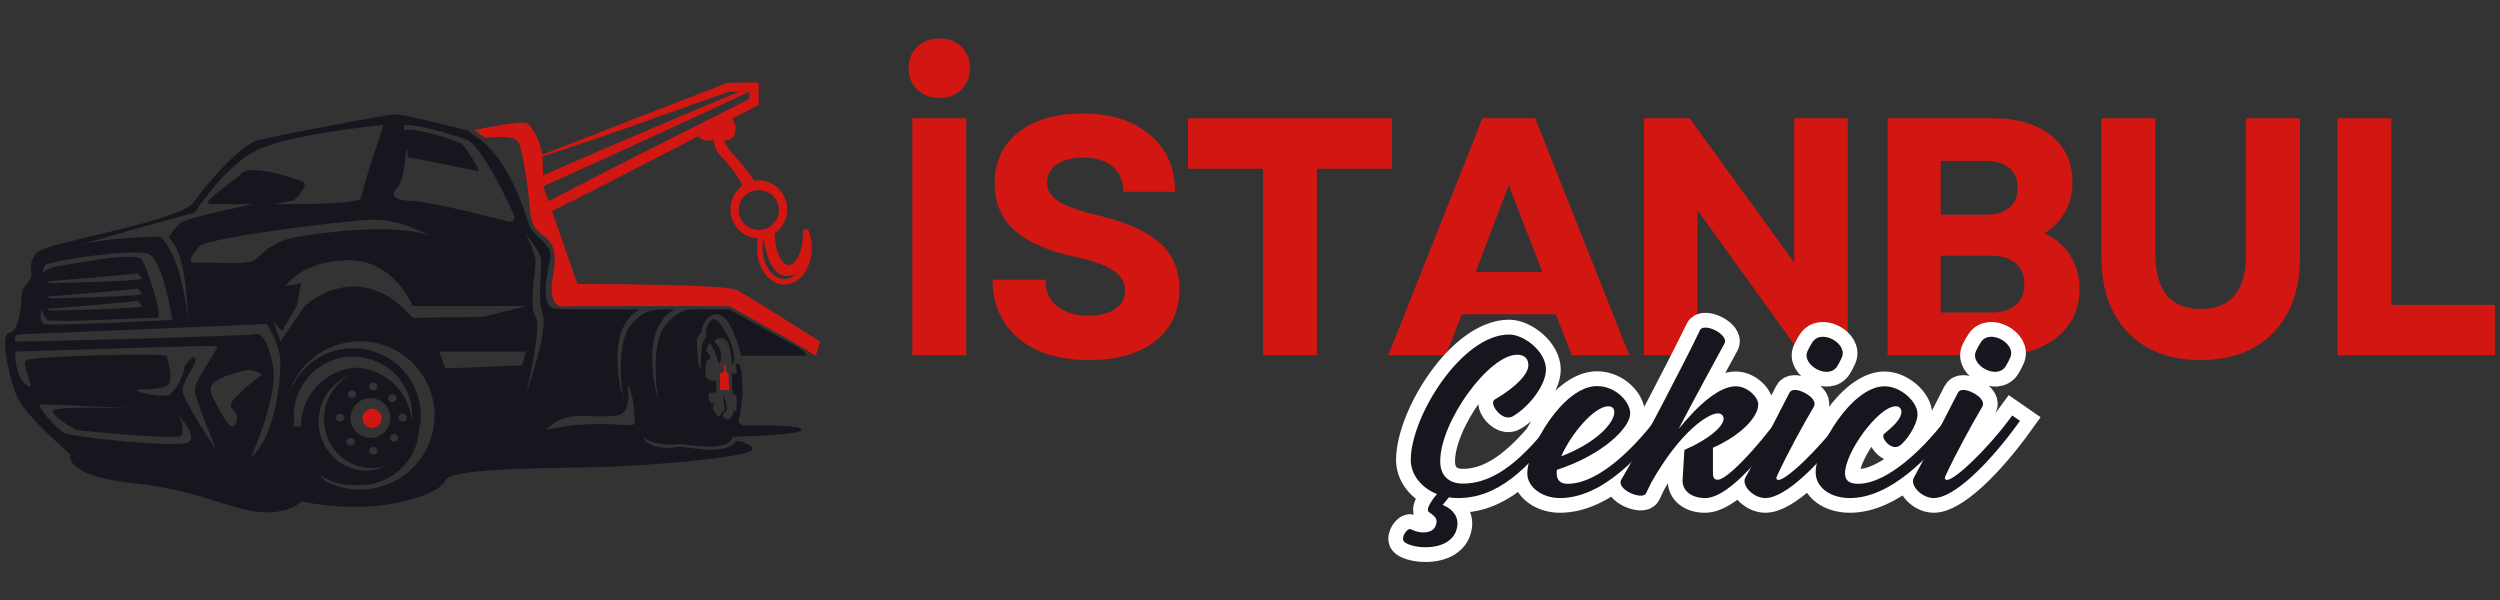 <svg xmlns="http://www.w3.org/2000/svg" xmlns:xlink="http://www.w3.org/1999/xlink" width="500" zoomAndPan="magnify" viewBox="0 0 375 90" height="120" preserveAspectRatio="xMidYMid meet" version="1.0"><rect x="0" y="0" width="375" height="90" fill="#333333" stroke="none"/><defs><g/><clipPath id="c4918de628"><path d="M 71 12.371 L 123 12.371 L 123 54 L 71 54 Z M 71 12.371 " clip-rule="nonzero"/></clipPath></defs><path fill="#16171e" d="M 111.375 63.836 L 110.734 63.328 C 111.141 61.852 111.375 60.16 111.375 58.359 C 111.375 57.344 111.297 56.359 111.16 55.438 C 111.152 55.355 111.133 55.277 111.125 55.211 C 111.113 55.168 111.109 55.129 111.098 55.094 C 110.938 54.461 110.348 54.512 110.348 54.512 C 110.348 54.512 110.312 54.852 110.492 55.594 C 110.656 56.344 109.949 55.941 109.832 56 C 109.723 56.051 109.832 58.348 109.859 58.836 C 109.895 59.328 110.176 59.066 110.379 59.215 C 110.578 59.359 110.473 61.332 110.473 61.562 C 110.473 61.789 109.98 61.68 109.98 61.68 C 109.98 61.68 109.98 62.629 109.359 62.855 C 108.734 63.09 108.387 62.457 108.441 62.137 C 108.5 61.824 108.785 61.879 108.961 61.562 C 109.125 61.25 108.699 59.465 108.562 59.383 C 108.418 59.289 108.625 60.875 108.672 61.215 C 108.738 61.562 108.375 61.77 108.164 62 C 107.965 62.227 108.137 62.457 107.852 62.457 C 107.559 62.457 106.883 61.508 106.918 61.109 C 106.945 60.715 107.164 60.734 107.258 60.535 C 107.344 60.336 106.918 60.598 106.719 60.535 C 106.508 60.477 106.227 59.469 106.254 59.156 C 106.285 58.84 107.086 58.895 107.348 58.875 C 107.605 58.84 107.375 57.641 107.375 57.184 C 107.375 56.734 107.348 56.984 107.094 57.148 C 106.832 57.328 105.926 56.773 105.832 56.492 C 105.75 56.211 105.895 55.168 105.895 54.688 C 105.895 54.195 106.125 53.945 106.438 53.852 C 106.75 53.77 106.352 52.914 106.039 52.793 C 105.723 52.676 106.188 51.559 106.438 51.559 C 106.695 51.559 107.496 53.195 107.695 54.145 C 107.895 55.086 108.215 53.914 108.18 53.078 C 108.152 52.246 107.152 51.164 107.152 51.164 C 107.27 50.984 107.922 50.438 108.723 50.871 C 109.523 51.301 109.758 53.77 109.758 54.453 C 109.758 55.145 110.203 53.879 110.203 53.879 C 110.203 53.879 110.121 52.914 109.66 51.566 C 109.203 50.207 107.895 47.891 107.094 47.891 C 106.293 47.891 105.867 49.5 105.832 49.926 C 105.805 50.355 105.977 50.418 105.977 50.418 C 105.977 50.418 105.52 50.938 105.324 51.73 C 105.125 52.539 105.094 55.52 105.094 55.52 C 104.504 54.113 104.523 51.273 104.551 50.871 C 104.586 50.473 105.203 49.871 105.203 49.871 C 105.203 49.184 106.078 46.621 107.977 47.23 C 109.879 47.848 111.176 53.359 111.176 53.359 L 120.91 53.359 C 120.844 52.98 120.406 52.461 119.156 51.785 C 118.676 51.543 118.207 51.277 117.734 51.031 L 114.914 49.473 L 109.348 46.391 L 109.398 46.391 L 109.285 46.363 L 109.332 46.391 C 108.18 46.402 107.02 46.406 105.871 46.406 C 104.949 46.406 103.949 46.277 103.039 46.504 C 101.332 46.918 99.781 48.379 99.105 49.992 C 98.172 52.219 98.105 56.828 98.809 60.383 C 97.691 56.184 96.609 48.965 101.156 46.418 C 99.621 46.418 98.121 46.223 96.703 46.969 C 95.477 47.609 94.438 48.711 93.895 49.996 C 92.961 52.223 92.887 56.836 93.586 60.398 C 92.477 56.188 91.387 48.977 95.934 46.422 L 95.996 46.41 L 89.797 46.406 L 86.531 46.395 L 84.898 46.367 C 84.355 46.352 83.816 46.324 83.273 46.273 C 81.141 46.074 81.949 41.941 82.148 40.656 C 82.297 39.738 82.75 38.574 82.445 37.66 C 82.004 36.266 80.469 35.562 79.703 34.371 C 79.129 33.469 78.934 32.277 78.562 31.277 C 78.164 30.199 77.723 29.145 77.23 28.098 C 76.102 25.707 74.695 23.25 72.68 21.48 C 72.551 21.371 72.137 20.93 71.871 20.809 L 71.758 20.773 L 71.738 20.773 L 70.164 19.594 C 69.707 19.434 60.582 17.145 59.359 17.145 C 58.145 17.145 41.414 20.359 38.82 20.98 C 36.238 21.586 31.066 27.402 29.09 30.309 C 27.105 33.215 7.324 36.285 5.656 37.812 C 3.98 39.348 5.047 40.875 4.59 41.793 C 4.129 42.711 3.227 43.02 3.227 44.551 C 3.227 46.074 2.766 49.75 1.402 49.91 C 0.027 50.059 1.094 55.426 2.309 58.941 C 3.523 62.465 10.98 68.312 10.637 68.312 C 10.289 68.312 9.953 71.426 19.879 72.457 C 29.805 73.492 34.598 76.473 39.055 76.816 C 43.508 77.164 45.215 75.207 45.215 75.207 C 56.621 77.621 65.977 74.176 66.777 72.109 C 67.578 70.043 83.445 70.277 90.52 70.043 C 97.598 69.816 111.746 68.668 112.777 67.52 C 113.188 67.055 112.418 66.645 111.363 66.32 C 111.133 66.242 110.871 66.188 110.613 66.121 C 110.496 66.199 110.348 66.305 110.188 66.469 C 109.188 67.441 106.922 67.551 105.695 67.441 C 104.48 67.324 101.977 66.996 101.977 66.996 C 97.156 67.801 96.422 65.484 96.422 65.484 C 97.555 66.719 101.023 66.828 101.48 66.637 C 101.93 66.453 102.805 66.867 106.039 66.984 C 109.27 67.094 109.746 65.922 109.746 65.922 C 109.82 65.789 109.879 65.656 109.945 65.523 C 113.414 65.43 119.617 65.195 120.184 64.531 C 120.957 63.602 111.375 63.836 111.375 63.836 Z M 59.68 28.012 C 60.789 26.777 60.824 22.461 60.973 22.375 C 61.133 22.301 61.168 23.641 61.168 23.641 C 61.703 23.527 71.324 25.676 71.723 25.637 C 72.121 25.59 69.871 22.035 69.188 21.535 C 68.504 21.035 62.57 19.277 61.09 19.473 C 60.922 19.5 60.789 19.539 60.691 19.602 C 60.629 19.121 60.598 18.746 60.598 18.746 C 63.941 18.824 67.523 20.16 69.871 20.891 C 72.238 21.613 76.496 30.883 77.031 32.105 C 77.566 33.332 76.309 33.254 76.309 33.254 C 76.309 33.254 65.051 30.27 61.918 30.156 C 58.77 30.039 58.57 29.238 59.68 28.012 Z M 64.371 35.336 C 58.934 33.293 47.004 35.055 43.969 35.66 C 40.926 36.281 39.484 37.887 38.336 38.875 C 37.203 39.871 32.254 39.258 29.895 39.414 C 27.535 39.574 28.902 38.262 29.895 36.965 C 30.883 35.668 52.086 33.004 56.145 32.949 C 59.945 32.891 63.902 35.07 64.371 35.336 Z M 29.215 31.91 C 29.215 31.91 33.359 25.328 38.113 22.73 C 42.871 20.121 57.516 18.746 57.516 18.746 C 57.516 18.746 54.238 28.625 54.168 29.695 C 54.102 30.762 41.008 30.613 41.008 30.613 L 44.055 30.078 C 44.055 30.078 46.57 27.703 45.418 27.242 C 44.285 26.777 37.66 24.523 36.219 26 C 34.777 27.465 29.68 30.625 31.578 30.617 C 33.48 30.605 37.973 30.617 37.973 30.617 C 37.973 30.617 28.762 32.523 27.398 33.254 C 26.105 33.938 25.422 35.602 25.281 35.602 C 28.117 37.949 28.133 47.398 28.133 47.633 C 27.277 39.59 25.227 36.586 24.023 35.492 C 22.168 35.5 18.625 35.688 16.289 35.965 C 14.273 36.199 12.781 36.523 11.926 36.734 C 15.059 35.828 26.465 32.578 29.215 31.91 Z M 6.191 46.434 C 6.191 46.434 6.617 47.527 7.129 47.984 C 7.648 48.445 22.703 47.645 23.621 47.645 C 24.527 47.645 22.133 40.414 21.34 39.027 C 20.535 37.652 12.379 39.375 8.836 39.895 C 7.328 40.121 6.645 40.617 6.367 41.125 C 6.418 40.59 6.535 40.047 6.781 39.777 C 7.352 39.141 19.793 37.254 22.148 38.059 C 24.508 38.859 25.84 47.984 25.84 47.984 C 25.84 47.984 7.57 48.957 6.668 48.605 C 5.766 48.234 6.191 46.434 6.191 46.434 Z M 20.598 43.27 C 20.598 43.27 21.172 43.668 21.281 44.074 C 21.398 44.473 7.711 44.762 7.535 44.762 C 7.355 44.762 7.137 44.477 7.137 44.477 C 7.137 44.477 20.434 43.445 20.598 43.27 Z M 7.129 42.195 C 7.129 42.195 20.426 41.152 20.598 40.988 C 20.598 40.988 21.172 41.383 21.281 41.789 C 21.398 42.195 7.711 42.477 7.535 42.477 C 7.355 42.477 7.129 42.195 7.129 42.195 Z M 20.598 45.117 C 20.598 45.117 21.172 45.516 21.281 45.922 C 21.398 46.316 7.711 46.605 7.535 46.605 C 7.355 46.605 7.137 46.324 7.137 46.324 C 7.137 46.324 20.434 45.285 20.598 45.117 Z M 28.297 66.309 C 26.816 67.277 10.73 65.559 9.582 64.93 C 8.449 64.293 5.309 60.734 6.109 60.68 C 6.668 60.629 15.207 61.012 20.332 61.254 C 15.426 61.109 7.551 60.973 7.875 61.715 C 8.336 62.809 11.363 64.531 11.594 64.531 C 11.82 64.531 26.816 66.137 27.215 65.332 C 27.543 64.676 27.449 63.238 26.715 62.148 C 27.691 63.289 29.398 65.586 28.297 66.309 Z M 27.387 58.555 C 27.387 57.062 29.211 55.227 29.32 53.996 C 29.438 52.781 27.504 54.766 27.613 55.262 C 27.73 55.766 26.586 58.328 25.562 59.094 C 24.531 59.852 20.66 58.785 20.434 58.555 C 20.199 58.328 23.742 58.555 24.988 57.863 C 26.25 57.18 25.105 53.848 24.988 53.387 C 24.875 52.93 5.129 53.387 3.992 53.996 C 2.859 54.613 5.816 59.012 3.992 57.754 C 2.168 56.488 2.27 52.738 2.27 52.738 C 2.27 52.738 31.961 51.781 32.523 51.898 C 33.094 52.012 29.098 57.062 29.215 58.555 C 29.324 60 32.324 67.16 32.508 67.613 C 32.203 67.16 27.387 60 27.387 58.555 Z M 35.453 63.305 C 34.766 65.449 33.012 61.77 31.797 59.32 C 30.578 56.875 34.887 56.18 36.137 55.719 C 38.008 55.035 39.328 56.262 39.328 56.262 C 39.328 56.262 38.039 56.945 35.605 59.32 C 33.172 61.691 36.137 61.16 35.453 63.305 Z M 37.66 68.504 C 37.777 68.254 41.828 59.402 40.926 54.73 C 40.02 49.98 38.566 49.91 38.109 50.141 C 37.652 50.367 2.5 51.355 2.352 51.207 C 2.191 51.059 2.125 50.141 2.961 50.141 C 3.793 50.141 40.047 48.605 40.047 48.605 C 40.125 48.715 41.684 51.324 41.988 53.422 C 42.301 55.527 41.461 65.656 37.66 68.504 Z M 45.137 63.945 L 44.09 63.945 C 44.09 63.68 44.102 63.41 44.125 63.156 L 44.125 63.137 C 44.141 63.004 44.152 62.875 44.168 62.73 L 44.102 62.73 C 44.09 62.598 44.09 62.465 44.09 62.332 C 44.09 57.449 48.059 53.5 52.957 53.5 C 56.441 53.5 59.461 55.5 60.906 58.414 L 60.906 58.426 C 61.133 58.855 61.316 59.316 61.449 59.785 C 61.695 60.59 61.824 61.441 61.824 62.336 C 61.824 62.613 61.812 62.879 61.781 63.145 C 61.621 61.355 60.922 59.715 59.84 58.387 C 58.316 56.52 56.039 55.289 53.477 55.141 C 49.23 55.387 45.789 58.609 45.219 62.742 C 45.164 63.129 45.137 63.535 45.137 63.945 Z M 61.012 62.652 C 61.012 62.969 60.73 63.227 60.375 63.227 C 60.027 63.227 59.742 62.969 59.742 62.652 C 59.742 62.336 60.023 62.078 60.375 62.078 C 60.73 62.078 61.012 62.336 61.012 62.652 Z M 55.559 65.676 C 53.918 65.676 52.582 64.344 52.582 62.695 C 52.582 61.055 53.914 59.719 55.559 59.719 C 57.211 59.719 58.543 61.051 58.543 62.695 C 58.543 64.344 57.211 65.676 55.559 65.676 Z M 56.625 67.617 C 56.625 67.934 56.344 68.191 55.992 68.191 C 55.641 68.191 55.355 67.934 55.355 67.617 C 55.355 67.305 55.637 67.043 55.992 67.043 C 56.344 67.043 56.625 67.305 56.625 67.617 Z M 52.586 65.676 C 52.938 65.676 53.223 65.934 53.223 66.25 C 53.223 66.562 52.941 66.824 52.586 66.824 C 52.238 66.824 51.965 66.562 51.965 66.25 C 51.965 65.934 52.238 65.676 52.586 65.676 Z M 52.168 59.117 C 52.168 58.809 52.449 58.547 52.805 58.547 C 53.152 58.547 53.426 58.809 53.426 59.117 C 53.426 59.441 53.152 59.691 52.805 59.691 C 52.453 59.691 52.168 59.441 52.168 59.117 Z M 55.359 57.98 C 55.359 57.664 55.641 57.406 55.996 57.406 C 56.344 57.406 56.633 57.664 56.633 57.98 C 56.633 58.293 56.348 58.555 55.996 58.555 C 55.641 58.555 55.359 58.293 55.359 57.98 Z M 58.211 59.723 C 58.211 59.41 58.492 59.148 58.848 59.148 C 59.195 59.148 59.48 59.41 59.48 59.723 C 59.48 60.039 59.199 60.301 58.848 60.301 C 58.492 60.305 58.211 60.047 58.211 59.723 Z M 59.117 65.098 C 59.461 65.098 59.742 65.359 59.742 65.676 C 59.742 65.988 59.461 66.25 59.117 66.25 C 58.77 66.25 58.477 65.988 58.477 65.676 C 58.477 65.359 58.77 65.098 59.117 65.098 Z M 52.488 56.312 C 50.18 57.52 48.598 60 48.598 62.863 C 48.598 66.922 51.777 70.211 55.691 70.211 C 56.547 70.211 57.375 70.051 58.133 69.762 C 57.168 70.281 56.059 70.578 54.891 70.578 C 50.973 70.578 47.797 67.285 47.797 63.23 C 47.797 60.035 49.754 57.328 52.488 56.312 Z M 51.652 62.652 C 51.652 62.969 51.371 63.227 51.02 63.227 C 50.672 63.227 50.395 62.969 50.395 62.652 C 50.395 62.336 50.672 62.078 51.02 62.078 C 51.371 62.078 51.652 62.336 51.652 62.652 Z M 63.223 68.605 C 61.203 71.523 57.828 73.441 54.008 73.441 C 52.156 73.441 50.418 73 48.883 72.199 C 48.555 71.906 48.246 71.578 47.977 71.242 C 49.398 72.207 51.117 72.777 52.969 72.777 C 53.145 72.777 53.316 72.766 53.488 72.762 C 53.664 72.773 53.836 72.777 54.012 72.777 C 58.715 72.777 62.57 69.121 62.863 64.52 C 63.012 63.836 63.094 63.137 63.105 62.41 L 63.105 62.328 C 63.105 56.754 58.57 52.234 52.973 52.234 C 48.074 52.234 43.98 55.703 43.031 60.301 C 43.969 55.121 48.531 51.199 54.012 51.199 C 60.176 51.199 65.188 56.184 65.188 62.328 C 65.176 64.656 64.453 66.828 63.223 68.605 Z M 78.285 54.801 L 66.797 55.262 L 65.879 52.738 L 78.895 52.738 Z M 72.496 47.527 L 61.914 47.676 C 53.68 38.258 45.723 45.902 45.723 45.902 L 42.07 51.199 L 40.926 48.07 L 42.301 49.676 L 44.5 45.902 L 45.184 42.473 L 42.828 42.938 C 42.828 42.938 45.109 39.188 52.105 39.031 C 59.105 38.883 61.906 45.902 61.906 45.902 L 78.887 45.902 Z M 78.922 59.012 C 79.152 58.012 81.336 48.836 80.336 47.457 C 79.27 46.008 80.418 40.262 80.336 39.031 C 80.258 37.84 78.969 35.297 78.895 35.141 C 79.027 35.301 80.727 37.402 81.102 38.574 C 81.477 39.805 80.484 44.699 81.395 47.113 C 82.258 49.383 79.254 58.078 78.922 59.012 Z M 95.18 63.262 C 95.117 64.242 94.086 63.551 89.52 63.602 C 84.953 63.664 81.938 64.469 81.938 64.469 C 81.938 64.469 82.789 63.32 84.789 62.684 C 86.785 62.051 91.012 62.801 92.945 62.227 C 94.836 61.668 94.129 57.863 94.09 57.641 C 95.055 58.961 95.227 62.289 95.18 63.262 Z M 95.18 63.262 " fill-opacity="1" fill-rule="nonzero"/><g clip-path="url(#c4918de628)"><path fill="#d21713" d="M 110.574 43.512 C 108.867 42.594 86.609 42.594 86.609 42.594 L 82.793 31.668 L 88.809 28.637 L 92.926 26.543 L 97.023 24.426 L 104.777 20.41 C 105.043 20.809 105.496 21.066 106.004 21.066 L 107.07 21.066 C 107.137 21.84 107.402 22.602 108.004 23.262 C 109.59 24.969 110.789 26.477 111.348 27.867 C 110.266 28.652 109.559 29.945 109.559 31.41 C 109.559 33.758 111.391 35.668 113.688 35.738 C 113.656 35.922 113.613 36.098 113.59 36.297 C 113.555 36.59 113.539 36.883 113.539 37.188 C 113.539 40.219 115.391 42.695 117.656 42.695 C 119.922 42.695 121.77 40.219 121.77 37.188 C 121.77 36.215 121.578 35.266 121.219 34.434 L 120.793 34.305 L 120.418 34.645 C 120.434 34.793 120.434 34.945 120.434 35.086 C 120.434 37.844 119.324 39.762 118.324 39.762 C 117.336 39.762 116.422 38.07 116.246 35.887 C 116.215 35.629 116.203 35.363 116.203 35.086 L 116.203 35.004 C 117.297 34.246 118.023 33.004 118.074 31.578 C 118.086 31.52 118.086 31.465 118.086 31.402 C 118.086 30.719 117.926 30.07 117.645 29.496 C 116.961 28.051 115.5 27.055 113.82 27.055 C 113.578 27.055 113.348 27.07 113.113 27.121 C 112.922 26.777 112.672 26.414 112.375 25.996 C 110.914 23.984 109.082 22.555 108.605 21.062 L 108.832 21.062 C 109.652 21.062 110.312 20.395 110.312 19.574 L 110.312 19.012 C 110.312 18.539 110.086 18.113 109.738 17.848 L 113.414 15.945 L 113.809 15.746 L 113.809 15.305 L 113.793 13.09 L 113.793 12.371 L 113.086 12.371 L 109.254 12.418 L 109.125 12.418 L 109.016 12.461 L 93.102 18.621 L 85.156 21.734 L 81.34 23.199 C 81.125 21.398 79.926 19.074 79.098 18.516 C 78.363 18.023 73.324 19.105 71.121 19.48 L 72.777 20.66 C 76.887 20.262 77.191 20.902 77.496 21.039 C 77.859 21.215 78.219 22.527 78.547 24.27 C 78.555 24.301 78.555 24.332 78.562 24.363 C 78.902 26.254 79.215 28.645 79.434 30.664 C 79.578 31.895 79.516 33.332 80.418 34.348 C 81.043 35.047 81.902 35.496 82.469 36.266 C 83.645 37.855 83.141 40.066 82.875 41.871 C 82.316 45.605 83.793 45.965 84.316 45.98 C 84.379 45.969 84.434 45.969 84.496 45.969 C 84.609 45.957 84.738 45.953 84.852 45.953 L 86.488 45.922 L 89.754 45.922 L 96.289 45.91 C 100.648 45.898 104.996 45.898 109.352 45.922 L 109.418 45.922 L 109.469 45.953 L 115.074 49.098 L 117.883 50.672 C 118.34 50.945 118.805 51.207 119.273 51.477 C 119.355 51.527 119.434 51.578 119.516 51.625 L 122.383 53.352 C 122.383 53.352 122.844 51.582 123.07 51.285 C 123.09 51.285 112.281 44.43 110.574 43.512 Z M 119.539 41.004 C 119.004 41.543 118.363 41.871 117.656 41.871 C 115.848 41.871 114.375 39.773 114.375 37.199 C 114.375 36.922 114.391 36.66 114.422 36.406 C 114.457 36.152 114.5 35.914 114.551 35.699 C 114.551 35.695 115.262 43.215 119.539 41.004 Z M 113.754 28.52 L 113.82 28.52 C 115.098 28.52 116.188 29.305 116.629 30.41 C 116.762 30.75 116.836 31.117 116.836 31.504 C 116.836 31.531 116.836 31.562 116.828 31.586 C 116.809 32.535 116.336 33.371 115.617 33.898 C 115.188 34.227 114.66 34.426 114.094 34.473 C 114 34.492 113.91 34.492 113.816 34.492 C 112.16 34.492 110.805 33.148 110.805 31.496 C 110.805 30.672 111.137 29.922 111.688 29.387 C 112.227 28.871 112.961 28.535 113.754 28.52 Z M 81.395 23.719 C 81.395 23.641 81.395 23.559 81.383 23.477 L 85.336 22.16 L 93.414 19.41 L 109.375 13.754 L 109.266 13.754 L 109.496 13.711 L 109.371 13.754 L 110.812 13.77 L 106.32 15.645 L 101.027 17.891 L 90.453 22.395 C 88.688 23.133 86.938 23.918 85.18 24.684 L 81.473 26.305 C 81.434 25.48 81.395 24.52 81.395 23.719 Z M 82.273 30.188 L 81.59 28.238 C 81.59 28.238 81.578 28.109 81.562 27.895 L 85.758 26.004 C 87.512 25.223 89.262 24.449 91 23.641 L 101.441 18.84 L 106.668 16.434 L 110.469 14.648 C 110.496 14.633 110.512 14.633 110.527 14.621 L 111.871 13.984 L 112.297 13.785 L 112.379 13.785 L 112.367 14.863 L 110.305 15.906 L 108.121 17.008 L 107.078 17.531 L 104.551 18.812 L 96.293 22.988 L 92.18 25.07 L 88.07 27.188 Z M 82.273 30.188 " fill-opacity="1" fill-rule="nonzero"/></g><path fill="#d21713" d="M 55.809 61.309 C 55.02 61.309 54.379 61.949 54.379 62.746 C 54.379 63.535 55.02 64.176 55.809 64.176 C 56.605 64.176 57.246 63.535 57.246 62.746 C 57.246 61.957 56.605 61.309 55.809 61.309 Z M 55.809 61.309 " fill-opacity="1" fill-rule="nonzero"/><path fill="#d21713" d="M 108.012 56 L 108.012 58.5 L 109.375 58.5 L 109.266 56 C 109.266 56 108.883 55.801 108.883 55.57 C 108.883 55.34 108.789 54.652 108.633 54.672 C 108.48 54.688 108.672 55.414 108.633 55.664 C 108.602 55.914 108.012 56 108.012 56 Z M 108.012 56 " fill-opacity="1" fill-rule="nonzero"/><g fill="#d21713" fill-opacity="1"><g transform="translate(132.588, 53.291)"><g><path d="M 4.266 0 L 4.266 -35.547 L 12.344 -35.547 L 12.344 0 Z M 3.703 -43.062 C 3.703 -44.383 4.133 -45.457 5 -46.281 C 5.863 -47.113 6.973 -47.531 8.328 -47.531 C 9.68 -47.531 10.781 -47.113 11.625 -46.281 C 12.477 -45.457 12.906 -44.383 12.906 -43.062 C 12.906 -41.781 12.477 -40.711 11.625 -39.859 C 10.781 -39.016 9.68 -38.594 8.328 -38.594 C 6.973 -38.594 5.863 -39.016 5 -39.859 C 4.133 -40.711 3.703 -41.781 3.703 -43.062 Z M 3.703 -43.062 "/></g></g></g><g fill="#d21713" fill-opacity="1"><g transform="translate(146.652, 53.291)"><g><path d="M 16.656 0.719 C 13.676 0.719 11.109 0.227 8.953 -0.75 C 6.805 -1.738 5.148 -3.141 3.984 -4.953 C 2.816 -6.766 2.234 -8.891 2.234 -11.328 L 10.156 -11.328 C 10.156 -9.629 10.738 -8.305 11.906 -7.359 C 13.07 -6.41 14.641 -5.938 16.609 -5.938 C 18.297 -5.938 19.629 -6.266 20.609 -6.922 C 21.598 -7.586 22.094 -8.516 22.094 -9.703 C 22.094 -10.953 21.5 -11.969 20.312 -12.75 C 19.125 -13.531 17.281 -14.191 14.781 -14.734 C 10.613 -15.609 7.531 -16.941 5.531 -18.734 C 3.539 -20.535 2.547 -22.875 2.547 -25.75 C 2.547 -29 3.727 -31.562 6.094 -33.438 C 8.469 -35.32 11.703 -36.266 15.797 -36.266 C 18.609 -36.266 21.047 -35.781 23.109 -34.812 C 25.172 -33.844 26.77 -32.488 27.906 -30.75 C 29.039 -29.008 29.609 -26.938 29.609 -24.531 L 21.844 -24.531 C 21.844 -26.125 21.316 -27.375 20.266 -28.281 C 19.211 -29.195 17.754 -29.656 15.891 -29.656 C 14.203 -29.656 12.863 -29.32 11.875 -28.656 C 10.895 -28 10.406 -27.082 10.406 -25.906 C 10.406 -24.82 10.945 -23.906 12.031 -23.156 C 13.113 -22.414 15.008 -21.723 17.719 -21.078 C 22.156 -20.023 25.352 -18.617 27.312 -16.859 C 29.281 -15.098 30.266 -12.812 30.266 -10 C 30.266 -6.656 29.051 -4.031 26.625 -2.125 C 24.207 -0.227 20.883 0.719 16.656 0.719 Z M 16.656 0.719 "/></g></g></g><g fill="#d21713" fill-opacity="1"><g transform="translate(176.661, 53.291)"><g><path d="M 12.797 0 L 12.797 -27.984 L 1.531 -27.984 L 1.531 -35.547 L 32.141 -35.547 L 32.141 -27.984 L 20.875 -27.984 L 20.875 0 Z M 12.797 0 "/></g></g></g><g fill="#d21713" fill-opacity="1"><g transform="translate(207.787, 53.291)"><g><path d="M 0.453 0 L 14.578 -35.547 L 22.5 -35.547 L 36.609 0 L 27.984 0 L 25.594 -6.141 L 11.484 -6.141 L 9.094 0 Z M 13.562 -12.5 L 23.562 -12.5 L 18.531 -25.5 Z M 13.562 -12.5 "/></g></g></g><g fill="#d21713" fill-opacity="1"><g transform="translate(242.315, 53.291)"><g><path d="M 4.266 0 L 4.266 -35.547 L 11.125 -35.547 L 26.812 -13.922 L 26.812 -35.547 L 34.844 -35.547 L 34.844 0 L 27.984 0 L 12.297 -21.781 L 12.297 0 Z M 4.266 0 "/></g></g></g><g fill="#d21713" fill-opacity="1"><g transform="translate(278.874, 53.291)"><g><path d="M 4.266 0 L 4.266 -35.547 L 20.156 -35.547 C 23.781 -35.547 26.66 -34.68 28.797 -32.953 C 30.93 -31.234 32 -28.914 32 -26 C 32 -24.344 31.625 -22.836 30.875 -21.484 C 30.133 -20.129 29.086 -19.062 27.734 -18.281 C 29.422 -17.539 30.727 -16.441 31.656 -14.984 C 32.594 -13.523 33.062 -11.848 33.062 -9.953 C 33.062 -7.953 32.551 -6.207 31.531 -4.719 C 30.52 -3.227 29.109 -2.066 27.297 -1.234 C 25.484 -0.41 23.375 0 20.969 0 Z M 12.234 -6.406 L 19.75 -6.406 C 21.344 -6.406 22.578 -6.773 23.453 -7.516 C 24.336 -8.266 24.781 -9.316 24.781 -10.672 C 24.781 -12.023 24.336 -13.07 23.453 -13.812 C 22.578 -14.562 21.344 -14.938 19.75 -14.938 L 12.234 -14.938 Z M 12.234 -21.078 L 18.938 -21.078 C 20.5 -21.078 21.691 -21.43 22.516 -22.141 C 23.348 -22.848 23.766 -23.848 23.766 -25.141 C 23.766 -26.422 23.348 -27.41 22.516 -28.109 C 21.691 -28.805 20.5 -29.156 18.938 -29.156 L 12.234 -29.156 Z M 12.234 -21.078 "/></g></g></g><g fill="#d21713" fill-opacity="1"><g transform="translate(311.32, 53.291)"><g><path d="M 18.797 0.719 C 15.711 0.719 13.062 0.098 10.844 -1.141 C 8.625 -2.379 6.91 -4.141 5.703 -6.422 C 4.504 -8.711 3.906 -11.445 3.906 -14.625 L 3.906 -35.547 L 11.984 -35.547 L 11.984 -15.188 C 11.984 -9.695 14.254 -6.953 18.797 -6.953 C 23.328 -6.953 25.594 -9.695 25.594 -15.188 L 25.594 -35.547 L 33.672 -35.547 L 33.672 -14.625 C 33.672 -11.445 33.066 -8.711 31.859 -6.422 C 30.66 -4.141 28.953 -2.379 26.734 -1.141 C 24.516 0.098 21.867 0.719 18.797 0.719 Z M 18.797 0.719 "/></g></g></g><g fill="#d21713" fill-opacity="1"><g transform="translate(346.356, 53.291)"><g><path d="M 4.266 0 L 4.266 -35.547 L 12.344 -35.547 L 12.344 -7.562 L 27.875 -7.562 L 27.875 0 Z M 4.266 0 "/></g></g></g><path stroke-linecap="butt" transform="matrix(0.763, 0, 0, 0.763, 211.427, 42.329)" fill="none" stroke-linejoin="miter" d="M 28.898 26.201 C 22.597 34.524 16.931 39.638 10.435 39.597 C 7.732 39.597 6.002 37.99 6.043 35.154 C 6.043 27.43 15.584 14.249 21.159 14.249 C 22.597 14.249 23.36 15.053 23.36 16.322 C 23.36 17.878 21.328 20.376 16.726 23.079 C 15.497 23.842 18.241 27.594 20.355 26.324 C 23.698 24.343 26.825 20.115 26.825 17.167 C 26.825 13.609 22.51 10.277 19.603 10.277 C 10.261 10.277 0.259 26.416 0.259 34.944 C 0.259 37.867 2.363 40.431 5.403 41.66 C 4.093 43.144 3.289 44.618 3.714 45.084 C 4.226 45.632 5.746 46.133 5.199 47.664 C 4.979 48.672 3.97 49.179 2.742 49.179 C 1.431 49.179 0.546 48.672 0.259 48.549 C -0.422 48.247 -1.732 50.157 -1.092 50.95 C -0.683 51.467 0.93 52.097 3.167 52.097 C 6.371 52.097 8.869 50.745 9.335 48.247 C 9.754 46.354 8.705 44.659 6.509 43.774 L 7.732 42.3 C 8.28 42.381 8.869 42.422 9.468 42.422 C 17.069 42.463 23.058 37.227 30.413 27.251 Z M 48.994 26.201 C 45.365 31.1 37.805 39.638 31.079 39.638 C 29.564 39.638 28.934 38.834 28.934 37.565 C 28.934 37.35 28.934 37.145 28.975 36.884 C 38.091 33.895 43.374 28.561 43.374 25.776 C 43.374 23.581 40.589 20.417 36.837 20.417 C 30.193 20.417 23.14 32.625 23.14 37.606 C 23.14 40.267 26.057 42.422 29.564 42.422 C 37.968 42.422 45.703 33.936 50.519 27.251 Z M 39.115 24.384 C 39.867 24.384 40.251 24.85 40.251 25.572 C 40.251 27.676 36.658 31.607 29.825 34.222 C 31.719 29.871 36.279 24.384 39.115 24.384 Z M 72.944 26.201 C 67.995 32.958 62.344 38.834 60.613 38.834 C 59.892 38.834 59.631 38.409 59.631 37.483 L 59.631 32.533 C 65.087 30.132 68.553 26.539 68.553 24.005 C 68.553 22.613 66.439 20.458 64.12 20.458 C 60.992 20.458 56.974 23.842 52.879 28.863 C 56.344 22.229 59.682 16.148 61.883 12.135 C 62.932 10.236 57.819 7.866 57.107 9.433 C 54.062 15.764 45.063 33.05 41.649 38.793 C 40.461 40.692 45.785 42.97 46.506 41.496 L 47.515 39.382 C 53.176 29.411 58.663 25.776 60.613 25.776 C 61.581 25.776 61.965 26.585 61.622 27.389 C 61.284 28.438 59.262 30.675 54.021 32.958 L 53.683 38.793 C 53.519 40.948 55.372 42.422 58.075 42.422 C 62.17 42.422 68.087 36.039 74.46 27.251 Z M 84.093 16.486 C 84.436 15.938 84.722 15.396 84.978 14.797 C 86.207 12.053 80.832 9.013 79.153 11.89 C 78.769 12.432 78.473 13.021 78.217 13.568 C 76.998 16.281 82.404 19.312 84.093 16.486 Z M 69.945 42.422 C 73.82 42.422 80.628 35.958 86.877 27.251 L 85.362 26.201 C 80.505 32.871 74.081 38.875 72.514 38.875 C 72.1 38.875 72.008 38.491 72.223 38.113 C 74.378 33.511 77.039 28.653 79.481 24.425 C 80.29 22.992 77.326 21.18 75.729 21.18 C 75.263 21.18 74.884 21.344 74.669 21.728 C 72.473 25.956 67.831 35.205 66.014 38.409 C 65.169 39.884 67.529 42.422 69.945 42.422 Z M 86.581 42.422 C 94.402 42.422 102.341 34.524 107.485 27.251 L 105.97 26.201 C 101.742 32.026 94.182 39.638 88.193 39.638 C 86.243 39.638 85.613 38.834 85.613 37.565 C 85.613 33.429 92.201 24.384 95.574 24.384 C 96.296 24.384 96.68 24.85 96.68 25.48 C 96.68 26.923 94.904 28.479 93.255 29.83 C 92.534 30.47 94.566 33.173 96.255 32.206 C 97.483 31.479 99.843 28.1 99.843 25.956 C 99.843 23.458 96.506 20.458 93.378 20.458 C 86.883 20.458 79.819 32.533 79.819 37.35 C 79.819 40.39 82.777 42.422 86.581 42.422 Z M 117.206 16.486 C 117.543 15.938 117.835 15.396 118.091 14.797 C 119.32 12.053 113.945 9.013 112.266 11.89 C 111.882 12.432 111.585 13.021 111.329 13.568 C 110.111 16.281 115.511 19.312 117.206 16.486 Z M 103.058 42.422 C 106.932 42.422 113.74 35.958 119.99 27.251 L 118.475 26.201 C 113.617 32.871 107.193 38.875 105.622 38.875 C 105.213 38.875 105.12 38.491 105.335 38.113 C 107.49 33.511 110.152 28.653 112.594 24.425 C 113.397 22.992 110.439 21.18 108.842 21.18 C 108.376 21.18 107.997 21.344 107.777 21.728 C 105.581 25.956 100.944 35.205 99.126 38.409 C 98.282 39.884 100.642 42.422 103.058 42.422 Z M 103.058 42.422 " stroke="#ffffff" stroke-width="5.809" stroke-opacity="1" stroke-miterlimit="4"/><g fill="#16171e" fill-opacity="1"><g transform="translate(211.427, 74.381)"><g><path d="M 22.047 -12.062 C 17.25 -5.703 12.922 -1.812 7.969 -1.844 C 5.906 -1.844 4.578 -3.062 4.609 -5.219 C 4.609 -11.125 11.891 -21.172 16.156 -21.172 C 17.25 -21.172 17.828 -20.562 17.828 -19.594 C 17.828 -18.406 16.281 -16.5 12.766 -14.438 C 11.828 -13.859 13.922 -10.984 15.531 -11.953 C 18.078 -13.469 20.469 -16.703 20.469 -18.953 C 20.469 -21.656 17.188 -24.203 14.953 -24.203 C 7.828 -24.203 0.188 -11.891 0.188 -5.391 C 0.188 -3.156 1.812 -1.188 4.125 -0.266 C 3.125 0.875 2.516 2 2.844 2.359 C 3.219 2.766 4.391 3.156 3.969 4.312 C 3.797 5.094 3.031 5.484 2.094 5.484 C 1.094 5.484 0.422 5.094 0.188 5 C -0.328 4.766 -1.328 6.219 -0.844 6.828 C -0.516 7.219 0.703 7.703 2.422 7.703 C 4.875 7.703 6.766 6.672 7.125 4.766 C 7.453 3.312 6.641 2.031 4.969 1.359 L 5.906 0.219 C 6.312 0.297 6.766 0.328 7.219 0.328 C 13.016 0.359 17.594 -3.641 23.203 -11.25 Z M 22.047 -12.062 "/></g></g></g><g fill="#16171e" fill-opacity="1"><g transform="translate(228.284, 74.381)"><g><path d="M 20.531 -12.062 C 17.766 -8.312 11.984 -1.812 6.859 -1.812 C 5.703 -1.812 5.219 -2.422 5.219 -3.391 C 5.219 -3.547 5.219 -3.703 5.25 -3.906 C 12.219 -6.188 16.25 -10.25 16.25 -12.375 C 16.25 -14.047 14.125 -16.469 11.25 -16.469 C 6.188 -16.469 0.812 -7.156 0.812 -3.359 C 0.812 -1.328 3.031 0.328 5.703 0.328 C 12.125 0.328 18.016 -6.156 21.688 -11.25 Z M 12.984 -13.438 C 13.578 -13.438 13.859 -13.094 13.859 -12.547 C 13.859 -10.922 11.125 -7.922 5.906 -5.938 C 7.344 -9.25 10.828 -13.438 12.984 -13.438 Z M 12.984 -13.438 "/></g></g></g><g fill="#16171e" fill-opacity="1"><g transform="translate(243.69, 74.381)"><g><path d="M 23.406 -12.062 C 19.625 -6.891 15.312 -2.422 13.984 -2.422 C 13.438 -2.422 13.25 -2.734 13.25 -3.453 L 13.25 -7.219 C 17.406 -9.062 20.047 -11.797 20.047 -13.734 C 20.047 -14.797 18.438 -16.438 16.672 -16.438 C 14.281 -16.438 11.219 -13.859 8.094 -10.031 C 10.734 -15.078 13.281 -19.734 14.953 -22.797 C 15.766 -24.234 11.859 -26.047 11.312 -24.859 C 9 -20.016 2.125 -6.828 -0.484 -2.453 C -1.391 -1 2.672 0.734 3.219 -0.391 L 4 -2 C 8.312 -9.609 12.5 -12.375 13.984 -12.375 C 14.734 -12.375 15.016 -11.766 14.766 -11.156 C 14.5 -10.344 12.953 -8.641 8.969 -6.891 L 8.703 -2.453 C 8.578 -0.812 10 0.328 12.062 0.328 C 15.188 0.328 19.688 -4.547 24.562 -11.25 Z M 23.406 -12.062 "/></g></g></g><g fill="#16171e" fill-opacity="1"><g transform="translate(261.9, 74.381)"><g><path d="M 13.703 -19.469 C 13.953 -19.891 14.188 -20.312 14.375 -20.766 C 15.312 -22.859 11.219 -25.172 9.922 -22.984 C 9.641 -22.562 9.406 -22.109 9.219 -21.688 C 8.281 -19.625 12.406 -17.312 13.703 -19.469 Z M 2.906 0.328 C 5.859 0.328 11.062 -4.609 15.828 -11.25 L 14.672 -12.062 C 10.953 -6.969 6.062 -2.391 4.875 -2.391 C 4.547 -2.391 4.484 -2.672 4.641 -2.969 C 6.281 -6.484 8.312 -10.188 10.188 -13.406 C 10.797 -14.5 8.547 -15.891 7.312 -15.891 C 6.969 -15.891 6.672 -15.766 6.516 -15.469 C 4.828 -12.25 1.297 -5.188 -0.094 -2.734 C -0.734 -1.609 1.062 0.328 2.906 0.328 Z M 2.906 0.328 "/></g></g></g><g fill="#16171e" fill-opacity="1"><g transform="translate(271.505, 74.381)"><g><path d="M 6 0.328 C 11.953 0.328 18.016 -5.703 21.953 -11.25 L 20.797 -12.062 C 17.562 -7.609 11.797 -1.812 7.219 -1.812 C 5.734 -1.812 5.25 -2.422 5.25 -3.391 C 5.25 -6.547 10.281 -13.438 12.859 -13.438 C 13.406 -13.438 13.703 -13.094 13.703 -12.609 C 13.703 -11.5 12.344 -10.312 11.094 -9.281 C 10.547 -8.797 12.094 -6.734 13.375 -7.484 C 14.312 -8.031 16.125 -10.609 16.125 -12.25 C 16.125 -14.156 13.578 -16.438 11.188 -16.438 C 6.219 -16.438 0.844 -7.219 0.844 -3.547 C 0.844 -1.219 3.094 0.328 6 0.328 Z M 6 0.328 "/></g></g></g><g fill="#16171e" fill-opacity="1"><g transform="translate(287.169, 74.381)"><g><path d="M 13.703 -19.469 C 13.953 -19.891 14.188 -20.312 14.375 -20.766 C 15.312 -22.859 11.219 -25.172 9.922 -22.984 C 9.641 -22.562 9.406 -22.109 9.219 -21.688 C 8.281 -19.625 12.406 -17.312 13.703 -19.469 Z M 2.906 0.328 C 5.859 0.328 11.062 -4.609 15.828 -11.25 L 14.672 -12.062 C 10.953 -6.969 6.062 -2.391 4.875 -2.391 C 4.547 -2.391 4.484 -2.672 4.641 -2.969 C 6.281 -6.484 8.312 -10.188 10.188 -13.406 C 10.797 -14.5 8.547 -15.891 7.312 -15.891 C 6.969 -15.891 6.672 -15.766 6.516 -15.469 C 4.828 -12.25 1.297 -5.188 -0.094 -2.734 C -0.734 -1.609 1.062 0.328 2.906 0.328 Z M 2.906 0.328 "/></g></g></g></svg>